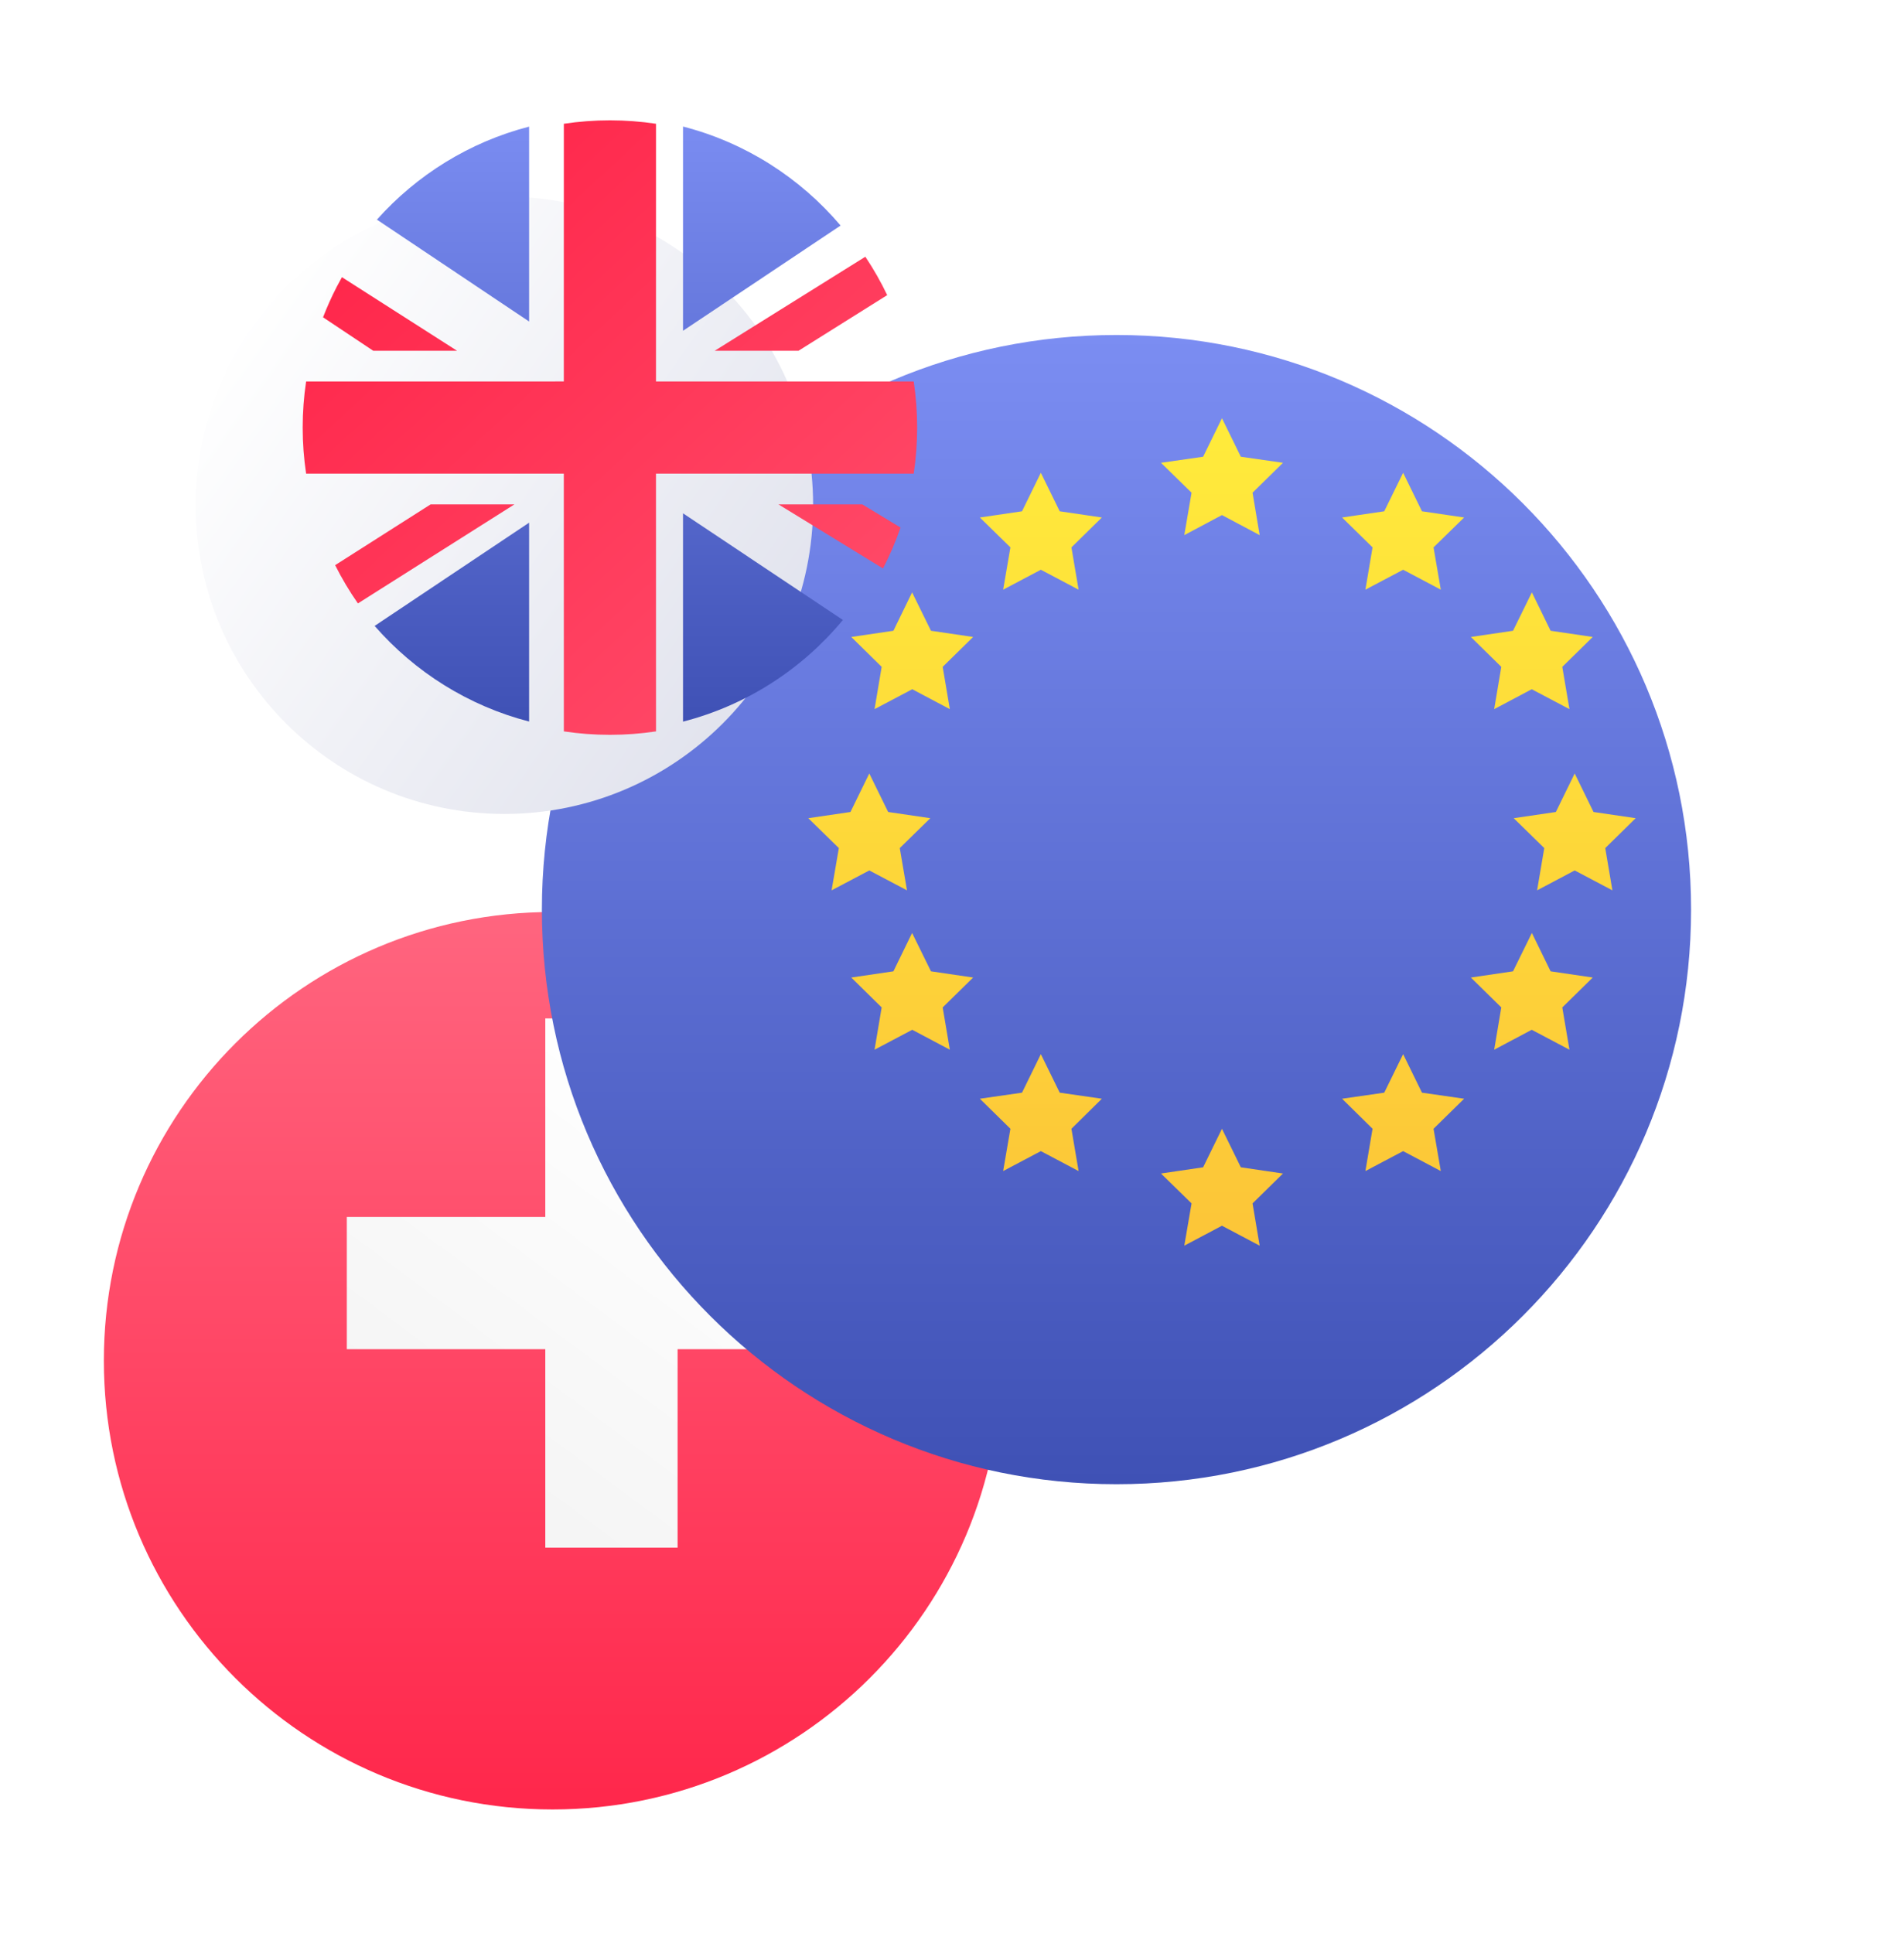 <svg xmlns="http://www.w3.org/2000/svg" fill="none" viewBox="0 0 66 67" height="67" width="66">
<g filter="url(#filter0_ii_15761_25524)">
<g filter="url(#filter1_d_15761_25524)">
<path fill="url(#paint0_linear_15761_25524)" d="M21.154 59.909C29.744 59.909 36.708 52.945 36.708 44.354C36.708 35.764 29.744 28.8 21.154 28.8C12.563 28.8 5.6 35.764 5.6 44.354C5.6 52.945 12.563 59.909 21.154 59.909Z"></path>
</g>
<g filter="url(#filter2_dii_15761_25524)">
<path fill="url(#paint1_linear_15761_25524)" d="M23.447 42.062H30.326V46.647H23.447V53.526H18.861V46.647H11.981V42.062H18.861V35.182H23.447V42.062Z"></path>
</g>
</g>
<g filter="url(#filter3_ii_15761_25524)">
<g filter="url(#filter4_d_15761_25524)">
<path fill="url(#paint2_linear_15761_25524)" d="M42.318 48.635C53.318 48.635 62.235 39.717 62.235 28.717C62.235 17.717 53.318 8.8 42.318 8.8C31.318 8.8 22.4 17.717 22.4 28.717C22.4 39.717 31.318 48.635 42.318 48.635Z"></path>
</g>
<g filter="url(#filter5_dii_15761_25524)">
<path fill="url(#paint3_linear_15761_25524)" d="M42.971 40.342L44.432 40.557L43.377 41.593L43.624 43.059L42.317 42.367L41.011 43.059L41.263 41.593L40.203 40.557L41.664 40.342L42.317 39.007L42.971 40.342ZM36.693 37.755L38.154 37.965L37.099 39.006L37.347 40.472L36.039 39.781L34.732 40.472L34.984 39.006L33.925 37.965L35.386 37.755L36.039 36.42L36.693 37.755ZM49.25 37.755L50.711 37.965L49.651 39.006L49.903 40.472L48.597 39.781L47.289 40.472L47.537 39.006L46.481 37.965L47.942 37.755L48.597 36.42L49.25 37.755ZM32.23 33.549L33.691 33.764L32.636 34.8L32.884 36.266L31.581 35.575L30.274 36.266L30.521 34.8L29.467 33.764L30.928 33.549L31.576 32.219L32.23 33.549ZM53.709 33.549L55.17 33.764L54.114 34.8L54.362 36.266L53.055 35.575L51.753 36.266L52 34.8L50.945 33.764L52.406 33.549L53.06 32.219L53.709 33.549ZM30.746 28.026L32.207 28.241L31.148 29.277L31.399 30.742L30.092 30.052L28.785 30.742L29.037 29.277L27.977 28.241L29.439 28.026L30.092 26.691L30.746 28.026ZM55.197 28.026L56.658 28.241L55.603 29.277L55.851 30.742L54.544 30.052L53.241 30.742L53.489 29.277L52.43 28.241L53.891 28.026L54.544 26.691L55.197 28.026ZM32.23 21.744L33.691 21.959L32.636 22.995L32.884 24.461L31.581 23.771L30.274 24.461L30.521 22.995L29.467 21.959L30.928 21.744L31.576 20.414L32.23 21.744ZM53.709 21.744L55.17 21.959L54.114 22.995L54.362 24.461L53.055 23.771L51.753 24.461L52 22.995L50.945 21.959L52.406 21.744L53.06 20.414L53.709 21.744ZM36.693 17.603L38.154 17.818L37.099 18.854L37.347 20.32L36.039 19.629L34.732 20.32L34.984 18.854L33.925 17.818L35.386 17.603L36.039 16.268L36.693 17.603ZM49.25 17.603L50.711 17.818L49.651 18.854L49.903 20.32L48.597 19.629L47.289 20.32L47.537 18.854L46.481 17.818L47.942 17.603L48.597 16.268L49.25 17.603ZM42.971 15.712L44.432 15.922L43.377 16.958L43.624 18.429L42.317 17.734L41.011 18.429L41.263 16.958L40.203 15.922L41.664 15.712L42.317 14.377L42.971 15.712Z"></path>
</g>
</g>
<g filter="url(#filter6_ii_15761_25524)">
<g filter="url(#filter7_d_15761_25524)">
<path fill="url(#paint4_linear_15761_25524)" d="M21.101 25.402C27.011 25.402 31.802 20.611 31.802 14.701C31.802 8.791 27.011 4 21.101 4C15.191 4 10.4 8.791 10.4 14.701C10.4 20.611 15.191 25.402 21.101 25.402Z"></path>
</g>
<path fill="url(#paint5_linear_15761_25524)" d="M29.218 21.49C27.808 23.191 25.881 24.447 23.676 25.014V17.793L29.218 21.49ZM18.341 25.011C16.231 24.466 14.376 23.289 12.986 21.696L18.341 18.117V25.011ZM23.676 4.386C25.84 4.943 27.736 6.165 29.138 7.818L23.676 11.466V4.386ZM18.341 11.145L13.065 7.613C14.446 6.066 16.271 4.924 18.341 4.389V11.145Z"></path>
<g filter="url(#filter8_dii_15761_25524)">
<path fill="url(#paint6_linear_15761_25524)" d="M21.101 4.051C21.644 4.051 22.178 4.092 22.699 4.17L22.698 13.103L31.632 13.103C31.71 13.624 31.751 14.158 31.751 14.701C31.751 15.244 31.71 15.777 31.632 16.298L22.698 16.298L22.699 25.232C22.178 25.31 21.644 25.351 21.101 25.351C20.558 25.351 20.025 25.31 19.504 25.232L19.503 16.297L10.57 16.298C10.492 15.777 10.451 15.244 10.451 14.701C10.451 14.158 10.492 13.624 10.57 13.103L19.503 13.102L19.504 4.17C20.025 4.092 20.558 4.051 21.101 4.051ZM17.791 17.363L12.366 20.796C12.072 20.375 11.808 19.932 11.576 19.47L14.886 17.363H17.791ZM29.849 17.363L31.175 18.167C31.006 18.657 30.803 19.13 30.568 19.585L26.943 17.363H29.849ZM29.955 8.779C30.238 9.202 30.492 9.647 30.713 10.11L27.639 12.038H24.734L29.955 8.779ZM11.812 9.488L15.803 12.039H12.897L11.157 10.879C11.296 10.518 11.454 10.166 11.63 9.825L11.812 9.488Z" clip-rule="evenodd" fill-rule="evenodd"></path>
</g>
</g>
<defs>
<filter color-interpolation-filters="sRGB" filterUnits="userSpaceOnUse" height="31.109" width="31.46" y="28.8" x="5.389" id="filter0_ii_15761_25524">
<feFlood result="BackgroundImageFix" flood-opacity="0"></feFlood>
<feBlend result="shape" in2="BackgroundImageFix" in="SourceGraphic" mode="normal"></feBlend>
<feColorMatrix result="hardAlpha" values="0 0 0 0 0 0 0 0 0 0 0 0 0 0 0 0 0 0 127 0" type="matrix" in="SourceAlpha"></feColorMatrix>
<feOffset dx="-0.281"></feOffset>
<feGaussianBlur stdDeviation="0.105"></feGaussianBlur>
<feComposite k3="1" k2="-1" operator="arithmetic" in2="hardAlpha"></feComposite>
<feColorMatrix values="0 0 0 0 1 0 0 0 0 1 0 0 0 0 1 0 0 0 0.6 0" type="matrix"></feColorMatrix>
<feBlend result="effect1_innerShadow_15761_25524" in2="shape" mode="normal"></feBlend>
<feColorMatrix result="hardAlpha" values="0 0 0 0 0 0 0 0 0 0 0 0 0 0 0 0 0 0 127 0" type="matrix" in="SourceAlpha"></feColorMatrix>
<feOffset dx="0.281"></feOffset>
<feGaussianBlur stdDeviation="0.07"></feGaussianBlur>
<feComposite k3="1" k2="-1" operator="arithmetic" in2="hardAlpha"></feComposite>
<feColorMatrix values="0 0 0 0 0 0 0 0 0 0 0 0 0 0 0 0 0 0 0.2 0" type="matrix"></feColorMatrix>
<feBlend result="effect2_innerShadow_15761_25524" in2="effect1_innerShadow_15761_25524" mode="normal"></feBlend>
</filter>
<filter color-interpolation-filters="sRGB" filterUnits="userSpaceOnUse" height="37.969" width="37.968" y="28.182" x="0.17" id="filter1_d_15761_25524">
<feFlood result="BackgroundImageFix" flood-opacity="0"></feFlood>
<feColorMatrix result="hardAlpha" values="0 0 0 0 0 0 0 0 0 0 0 0 0 0 0 0 0 0 127 0" type="matrix" in="SourceAlpha"></feColorMatrix>
<feOffset dy="2.812" dx="-2"></feOffset>
<feGaussianBlur stdDeviation="1.715"></feGaussianBlur>
<feComposite operator="out" in2="hardAlpha"></feComposite>
<feColorMatrix values="0 0 0 0 0 0 0 0 0 0 0 0 0 0 0 0 0 0 0.09 0" type="matrix"></feColorMatrix>
<feBlend result="effect1_dropShadow_15761_25524" in2="BackgroundImageFix" mode="normal"></feBlend>
<feBlend result="shape" in2="effect1_dropShadow_15761_25524" in="SourceGraphic" mode="normal"></feBlend>
</filter>
<filter color-interpolation-filters="sRGB" filterUnits="userSpaceOnUse" height="18.586" width="18.586" y="35.141" x="11.861" id="filter2_dii_15761_25524">
<feFlood result="BackgroundImageFix" flood-opacity="0"></feFlood>
<feColorMatrix result="hardAlpha" values="0 0 0 0 0 0 0 0 0 0 0 0 0 0 0 0 0 0 127 0" type="matrix" in="SourceAlpha"></feColorMatrix>
<feOffset dy="0.08"></feOffset>
<feGaussianBlur stdDeviation="0.06"></feGaussianBlur>
<feComposite operator="out" in2="hardAlpha"></feComposite>
<feColorMatrix values="0 0 0 0 0 0 0 0 0 0 0 0 0 0 0 0 0 0 0.25 0" type="matrix"></feColorMatrix>
<feBlend result="effect1_dropShadow_15761_25524" in2="BackgroundImageFix" mode="normal"></feBlend>
<feBlend result="shape" in2="effect1_dropShadow_15761_25524" in="SourceGraphic" mode="normal"></feBlend>
<feColorMatrix result="hardAlpha" values="0 0 0 0 0 0 0 0 0 0 0 0 0 0 0 0 0 0 127 0" type="matrix" in="SourceAlpha"></feColorMatrix>
<feOffset dy="-0.04" dx="0.121"></feOffset>
<feGaussianBlur stdDeviation="0.02"></feGaussianBlur>
<feComposite k3="1" k2="-1" operator="arithmetic" in2="hardAlpha"></feComposite>
<feColorMatrix values="0 0 0 0 0 0 0 0 0 0 0 0 0 0 0 0 0 0 0.25 0" type="matrix"></feColorMatrix>
<feBlend result="effect2_innerShadow_15761_25524" in2="shape" mode="normal"></feBlend>
<feColorMatrix result="hardAlpha" values="0 0 0 0 0 0 0 0 0 0 0 0 0 0 0 0 0 0 127 0" type="matrix" in="SourceAlpha"></feColorMatrix>
<feOffset dy="0.08" dx="-0.08"></feOffset>
<feGaussianBlur stdDeviation="0.02"></feGaussianBlur>
<feComposite k3="1" k2="-1" operator="arithmetic" in2="hardAlpha"></feComposite>
<feColorMatrix values="0 0 0 0 1 0 0 0 0 1 0 0 0 0 1 0 0 0 1 0" type="matrix"></feColorMatrix>
<feBlend result="effect3_innerShadow_15761_25524" in2="effect2_innerShadow_15761_25524" mode="normal"></feBlend>
</filter>
<filter color-interpolation-filters="sRGB" filterUnits="userSpaceOnUse" height="39.834" width="40.187" y="8.8" x="22.189" id="filter3_ii_15761_25524">
<feFlood result="BackgroundImageFix" flood-opacity="0"></feFlood>
<feBlend result="shape" in2="BackgroundImageFix" in="SourceGraphic" mode="normal"></feBlend>
<feColorMatrix result="hardAlpha" values="0 0 0 0 0 0 0 0 0 0 0 0 0 0 0 0 0 0 127 0" type="matrix" in="SourceAlpha"></feColorMatrix>
<feOffset dx="-0.281"></feOffset>
<feGaussianBlur stdDeviation="0.105"></feGaussianBlur>
<feComposite k3="1" k2="-1" operator="arithmetic" in2="hardAlpha"></feComposite>
<feColorMatrix values="0 0 0 0 1 0 0 0 0 1 0 0 0 0 1 0 0 0 0.6 0" type="matrix"></feColorMatrix>
<feBlend result="effect1_innerShadow_15761_25524" in2="shape" mode="normal"></feBlend>
<feColorMatrix result="hardAlpha" values="0 0 0 0 0 0 0 0 0 0 0 0 0 0 0 0 0 0 127 0" type="matrix" in="SourceAlpha"></feColorMatrix>
<feOffset dx="0.281"></feOffset>
<feGaussianBlur stdDeviation="0.07"></feGaussianBlur>
<feComposite k3="1" k2="-1" operator="arithmetic" in2="hardAlpha"></feComposite>
<feColorMatrix values="0 0 0 0 0 0 0 0 0 0 0 0 0 0 0 0 0 0 0.2 0" type="matrix"></feColorMatrix>
<feBlend result="effect2_innerShadow_15761_25524" in2="effect1_innerShadow_15761_25524" mode="normal"></feBlend>
</filter>
<filter color-interpolation-filters="sRGB" filterUnits="userSpaceOnUse" height="52.69" width="52.69" y="5.184" x="12.357" id="filter4_d_15761_25524">
<feFlood result="BackgroundImageFix" flood-opacity="0"></feFlood>
<feColorMatrix result="hardAlpha" values="0 0 0 0 0 0 0 0 0 0 0 0 0 0 0 0 0 0 127 0" type="matrix" in="SourceAlpha"></feColorMatrix>
<feOffset dy="2.812" dx="-3.616"></feOffset>
<feGaussianBlur stdDeviation="3.214"></feGaussianBlur>
<feComposite operator="out" in2="hardAlpha"></feComposite>
<feColorMatrix values="0 0 0 0 0 0 0 0 0 0 0 0 0 0 0 0 0 0 0.25 0" type="matrix"></feColorMatrix>
<feBlend result="effect1_dropShadow_15761_25524" in2="BackgroundImageFix" mode="normal"></feBlend>
<feBlend result="shape" in2="effect1_dropShadow_15761_25524" in="SourceGraphic" mode="normal"></feBlend>
</filter>
<filter color-interpolation-filters="sRGB" filterUnits="userSpaceOnUse" height="28.923" width="28.922" y="14.337" x="27.857" id="filter5_dii_15761_25524">
<feFlood result="BackgroundImageFix" flood-opacity="0"></feFlood>
<feColorMatrix result="hardAlpha" values="0 0 0 0 0 0 0 0 0 0 0 0 0 0 0 0 0 0 127 0" type="matrix" in="SourceAlpha"></feColorMatrix>
<feOffset dy="0.08"></feOffset>
<feGaussianBlur stdDeviation="0.06"></feGaussianBlur>
<feComposite operator="out" in2="hardAlpha"></feComposite>
<feColorMatrix values="0 0 0 0 0 0 0 0 0 0 0 0 0 0 0 0 0 0 0.25 0" type="matrix"></feColorMatrix>
<feBlend result="effect1_dropShadow_15761_25524" in2="BackgroundImageFix" mode="normal"></feBlend>
<feBlend result="shape" in2="effect1_dropShadow_15761_25524" in="SourceGraphic" mode="normal"></feBlend>
<feColorMatrix result="hardAlpha" values="0 0 0 0 0 0 0 0 0 0 0 0 0 0 0 0 0 0 127 0" type="matrix" in="SourceAlpha"></feColorMatrix>
<feOffset dy="-0.04" dx="0.121"></feOffset>
<feGaussianBlur stdDeviation="0.02"></feGaussianBlur>
<feComposite k3="1" k2="-1" operator="arithmetic" in2="hardAlpha"></feComposite>
<feColorMatrix values="0 0 0 0 0 0 0 0 0 0 0 0 0 0 0 0 0 0 0.25 0" type="matrix"></feColorMatrix>
<feBlend result="effect2_innerShadow_15761_25524" in2="shape" mode="normal"></feBlend>
<feColorMatrix result="hardAlpha" values="0 0 0 0 0 0 0 0 0 0 0 0 0 0 0 0 0 0 127 0" type="matrix" in="SourceAlpha"></feColorMatrix>
<feOffset dy="0.08" dx="-0.08"></feOffset>
<feGaussianBlur stdDeviation="0.02"></feGaussianBlur>
<feComposite k3="1" k2="-1" operator="arithmetic" in2="hardAlpha"></feComposite>
<feColorMatrix values="0 0 0 0 1 0 0 0 0 1 0 0 0 0 1 0 0 0 1 0" type="matrix"></feColorMatrix>
<feBlend result="effect3_innerShadow_15761_25524" in2="effect2_innerShadow_15761_25524" mode="normal"></feBlend>
</filter>
<filter color-interpolation-filters="sRGB" filterUnits="userSpaceOnUse" height="21.402" width="21.753" y="4" x="10.19" id="filter6_ii_15761_25524">
<feFlood result="BackgroundImageFix" flood-opacity="0"></feFlood>
<feBlend result="shape" in2="BackgroundImageFix" in="SourceGraphic" mode="normal"></feBlend>
<feColorMatrix result="hardAlpha" values="0 0 0 0 0 0 0 0 0 0 0 0 0 0 0 0 0 0 127 0" type="matrix" in="SourceAlpha"></feColorMatrix>
<feOffset dx="-0.281"></feOffset>
<feGaussianBlur stdDeviation="0.105"></feGaussianBlur>
<feComposite k3="1" k2="-1" operator="arithmetic" in2="hardAlpha"></feComposite>
<feColorMatrix values="0 0 0 0 1 0 0 0 0 1 0 0 0 0 1 0 0 0 0.6 0" type="matrix"></feColorMatrix>
<feBlend result="effect1_innerShadow_15761_25524" in2="shape" mode="normal"></feBlend>
<feColorMatrix result="hardAlpha" values="0 0 0 0 0 0 0 0 0 0 0 0 0 0 0 0 0 0 127 0" type="matrix" in="SourceAlpha"></feColorMatrix>
<feOffset dx="0.281"></feOffset>
<feGaussianBlur stdDeviation="0.07"></feGaussianBlur>
<feComposite k3="1" k2="-1" operator="arithmetic" in2="hardAlpha"></feComposite>
<feColorMatrix values="0 0 0 0 0 0 0 0 0 0 0 0 0 0 0 0 0 0 0.2 0" type="matrix"></feColorMatrix>
<feBlend result="effect2_innerShadow_15761_25524" in2="effect1_innerShadow_15761_25524" mode="normal"></feBlend>
</filter>
<filter color-interpolation-filters="sRGB" filterUnits="userSpaceOnUse" height="34.257" width="34.257" y="0.384" x="0.357" id="filter7_d_15761_25524">
<feFlood result="BackgroundImageFix" flood-opacity="0"></feFlood>
<feColorMatrix result="hardAlpha" values="0 0 0 0 0 0 0 0 0 0 0 0 0 0 0 0 0 0 127 0" type="matrix" in="SourceAlpha"></feColorMatrix>
<feOffset dy="2.812" dx="-3.616"></feOffset>
<feGaussianBlur stdDeviation="3.214"></feGaussianBlur>
<feComposite operator="out" in2="hardAlpha"></feComposite>
<feColorMatrix values="0 0 0 0 0 0 0 0 0 0 0 0 0 0 0 0 0 0 0.25 0" type="matrix"></feColorMatrix>
<feBlend result="effect1_dropShadow_15761_25524" in2="BackgroundImageFix" mode="normal"></feBlend>
<feBlend result="shape" in2="effect1_dropShadow_15761_25524" in="SourceGraphic" mode="normal"></feBlend>
</filter>
<filter color-interpolation-filters="sRGB" filterUnits="userSpaceOnUse" height="21.541" width="21.541" y="4.011" x="10.331" id="filter8_dii_15761_25524">
<feFlood result="BackgroundImageFix" flood-opacity="0"></feFlood>
<feColorMatrix result="hardAlpha" values="0 0 0 0 0 0 0 0 0 0 0 0 0 0 0 0 0 0 127 0" type="matrix" in="SourceAlpha"></feColorMatrix>
<feOffset dy="0.08"></feOffset>
<feGaussianBlur stdDeviation="0.06"></feGaussianBlur>
<feComposite operator="out" in2="hardAlpha"></feComposite>
<feColorMatrix values="0 0 0 0 0 0 0 0 0 0 0 0 0 0 0 0 0 0 0.25 0" type="matrix"></feColorMatrix>
<feBlend result="effect1_dropShadow_15761_25524" in2="BackgroundImageFix" mode="normal"></feBlend>
<feBlend result="shape" in2="effect1_dropShadow_15761_25524" in="SourceGraphic" mode="normal"></feBlend>
<feColorMatrix result="hardAlpha" values="0 0 0 0 0 0 0 0 0 0 0 0 0 0 0 0 0 0 127 0" type="matrix" in="SourceAlpha"></feColorMatrix>
<feOffset dy="-0.04" dx="0.121"></feOffset>
<feGaussianBlur stdDeviation="0.02"></feGaussianBlur>
<feComposite k3="1" k2="-1" operator="arithmetic" in2="hardAlpha"></feComposite>
<feColorMatrix values="0 0 0 0 0 0 0 0 0 0 0 0 0 0 0 0 0 0 0.25 0" type="matrix"></feColorMatrix>
<feBlend result="effect2_innerShadow_15761_25524" in2="shape" mode="normal"></feBlend>
<feColorMatrix result="hardAlpha" values="0 0 0 0 0 0 0 0 0 0 0 0 0 0 0 0 0 0 127 0" type="matrix" in="SourceAlpha"></feColorMatrix>
<feOffset dy="0.08" dx="-0.08"></feOffset>
<feGaussianBlur stdDeviation="0.02"></feGaussianBlur>
<feComposite k3="1" k2="-1" operator="arithmetic" in2="hardAlpha"></feComposite>
<feColorMatrix values="0 0 0 0 1 0 0 0 0 1 0 0 0 0 1 0 0 0 1 0" type="matrix"></feColorMatrix>
<feBlend result="effect3_innerShadow_15761_25524" in2="effect2_innerShadow_15761_25524" mode="normal"></feBlend>
</filter>
<linearGradient gradientUnits="userSpaceOnUse" y2="59.909" x2="5.6" y1="28.8" x1="5.6" id="paint0_linear_15761_25524">
<stop stop-color="#FF657F"></stop>
<stop stop-color="#FF274B" offset="1"></stop>
</linearGradient>
<linearGradient gradientUnits="userSpaceOnUse" y2="55.91" x2="5.726" y1="35.182" x1="21.154" id="paint1_linear_15761_25524">
<stop stop-color="white"></stop>
<stop stop-color="#EEEEEE" offset="1"></stop>
</linearGradient>
<linearGradient gradientUnits="userSpaceOnUse" y2="48.635" x2="42.318" y1="8.8" x1="42.318" id="paint2_linear_15761_25524">
<stop stop-color="#7B8DF2"></stop>
<stop stop-color="#3F51B5" offset="1"></stop>
</linearGradient>
<linearGradient gradientUnits="userSpaceOnUse" y2="43.059" x2="42.318" y1="14.377" x1="42.318" id="paint3_linear_15761_25524">
<stop stop-color="#FFEB3B"></stop>
<stop stop-color="#FCC538" offset="1"></stop>
</linearGradient>
<linearGradient gradientUnits="userSpaceOnUse" y2="21.984" x2="33.555" y1="7.114" x1="12.753" id="paint4_linear_15761_25524">
<stop stop-color="white"></stop>
<stop stop-color="#DDDFEB" offset="1"></stop>
</linearGradient>
<linearGradient gradientUnits="userSpaceOnUse" y2="25.014" x2="21.102" y1="4.386" x1="21.102" id="paint5_linear_15761_25524">
<stop stop-color="#7A8CF1"></stop>
<stop stop-color="#3F51B5" offset="1"></stop>
</linearGradient>
<linearGradient gradientUnits="userSpaceOnUse" y2="6.409" x2="14.213" y1="35.471" x1="41.164" id="paint6_linear_15761_25524">
<stop stop-color="#FF657F"></stop>
<stop stop-color="#FF274B" offset="1"></stop>
</linearGradient>
</defs>
</svg>
